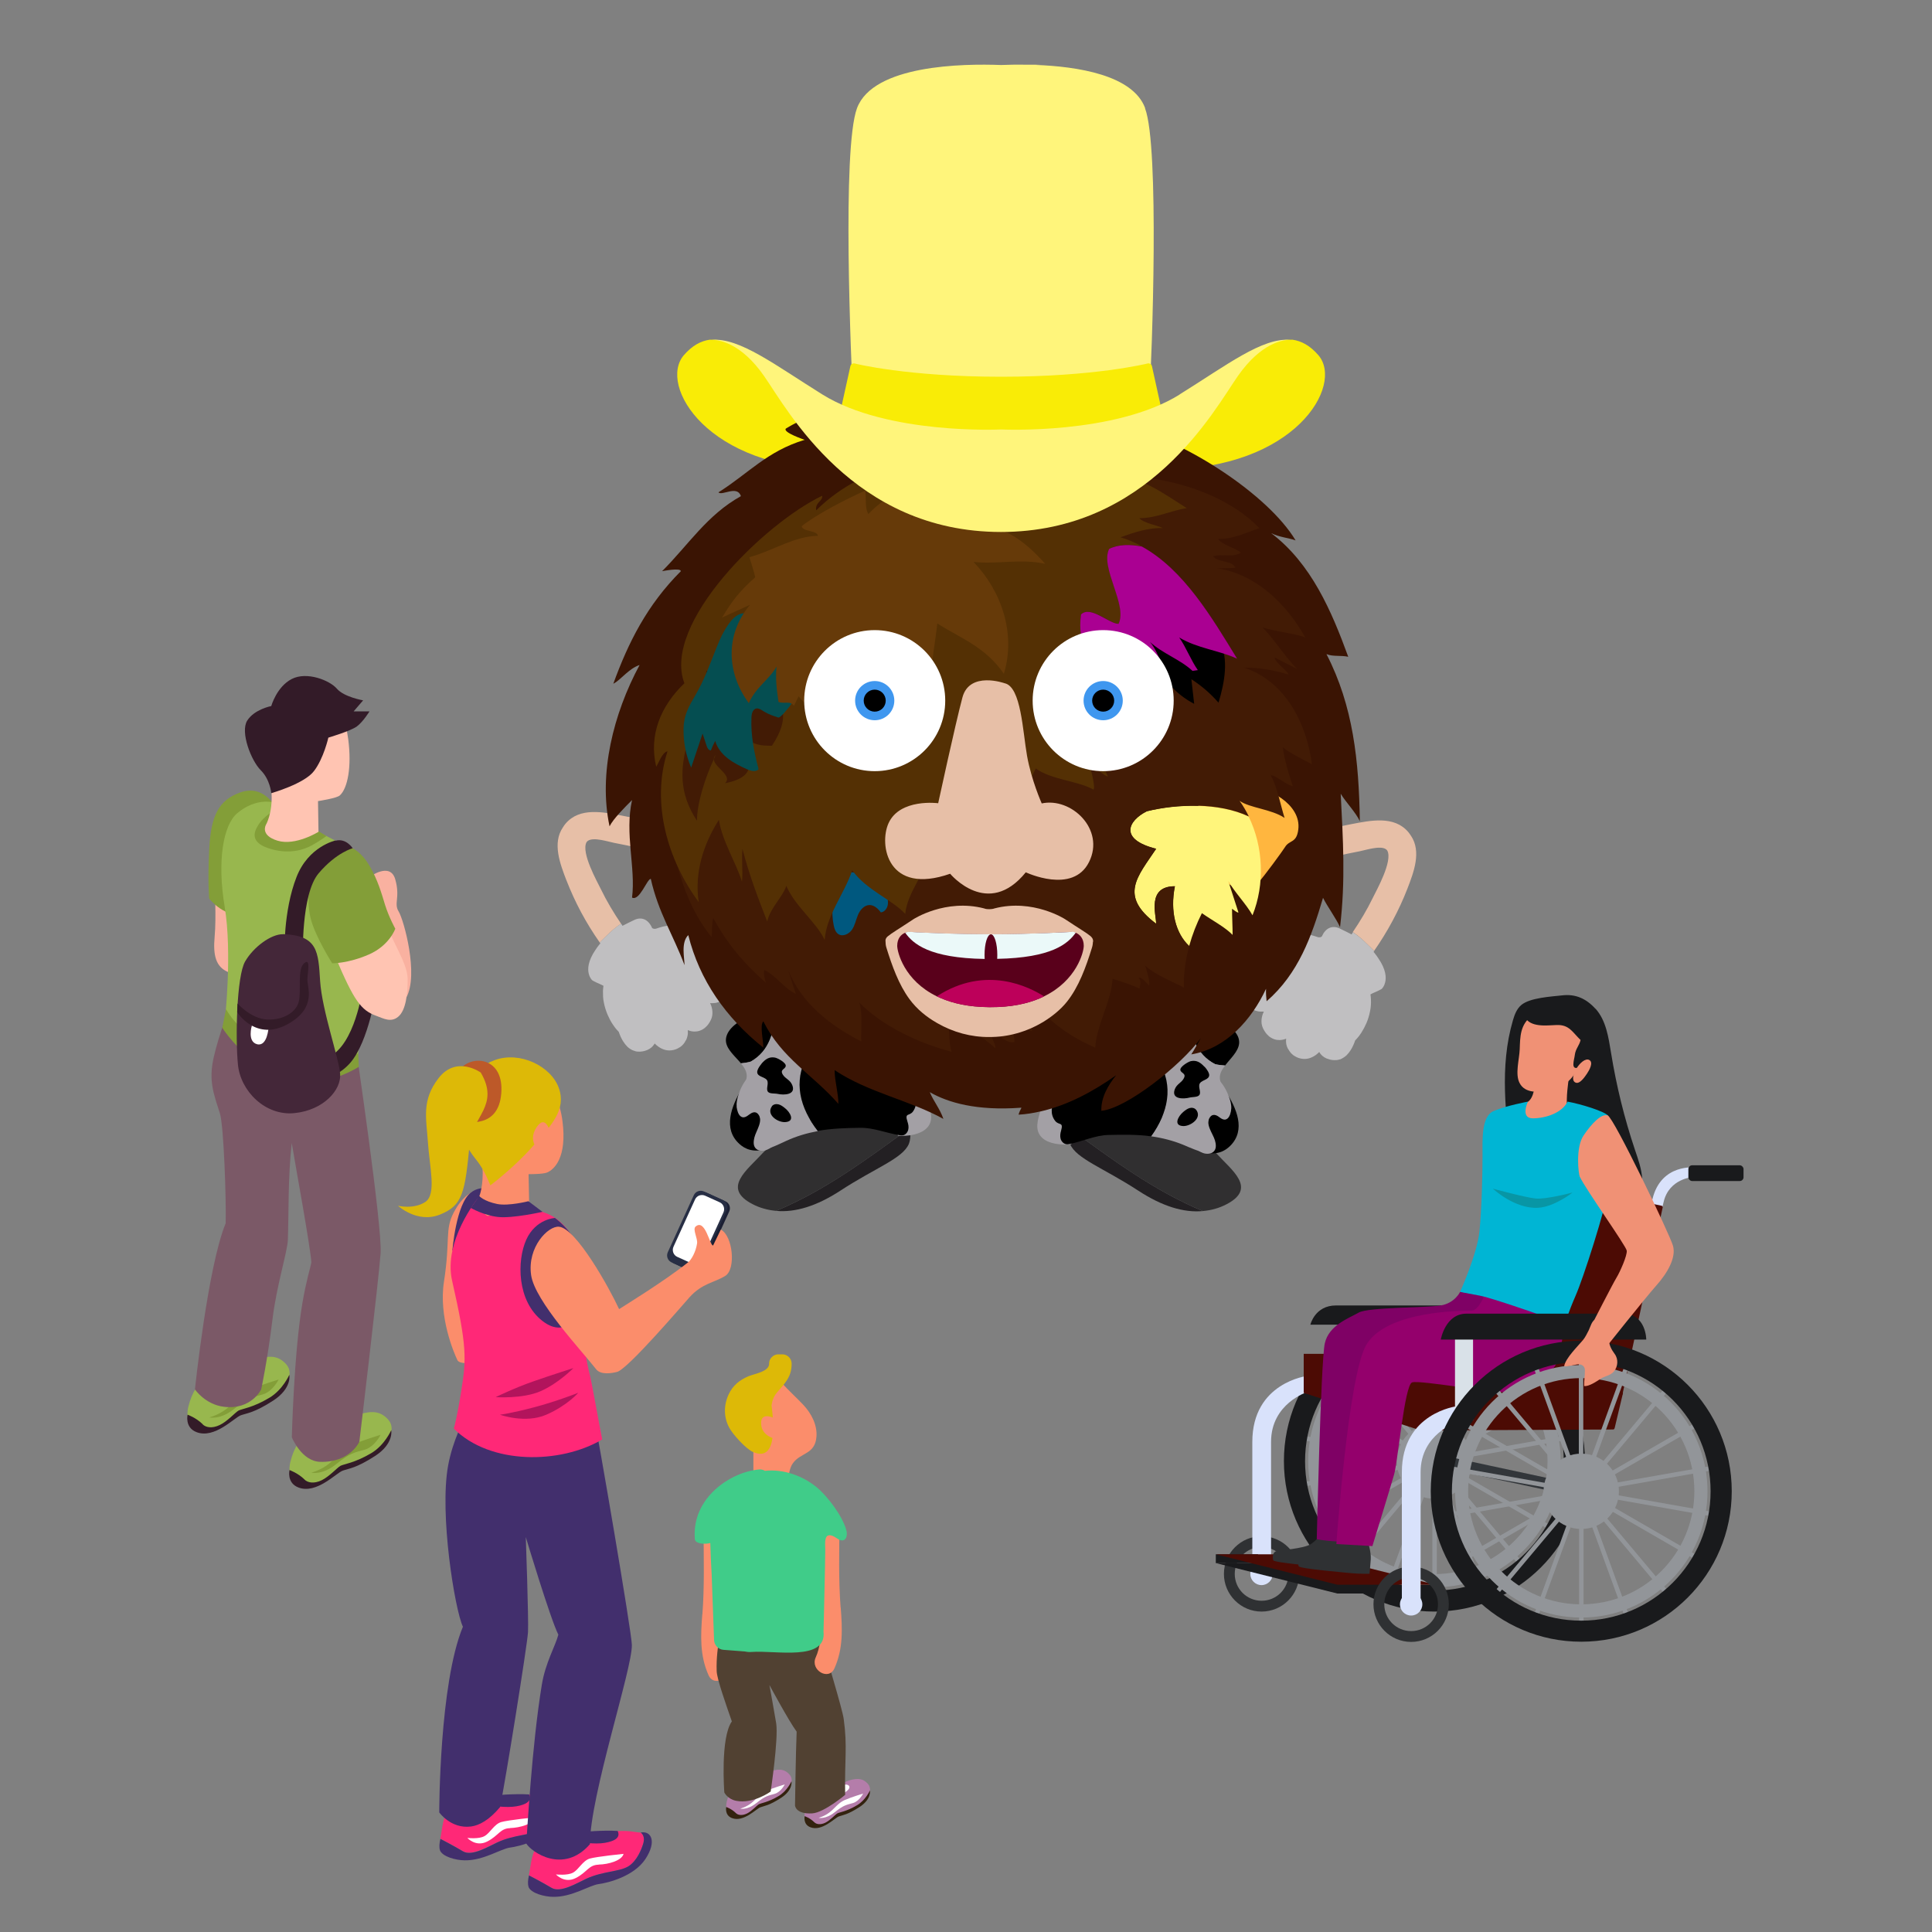 <?xml version="1.0" encoding="UTF-8"?>
<svg id="Layer_1" data-name="Layer 1" xmlns="http://www.w3.org/2000/svg" viewBox="0 0 200 200">
  <rect x="0" y="0" width="200" height="200" fill="#808080" stroke="none"/>
  <defs>
    <style>
      .cls-1 {
        fill: #f9ec06;
      }

      .cls-2 {
        fill: #f9b1a0;
      }

      .cls-3 {
        fill: #fb8d6b;
      }

      .cls-4 {
        fill: #00587f;
      }

      .cls-5 {
        fill: #00b5d4;
      }

      .cls-6 {
        fill: #054e51;
      }

      .cls-7 {
        fill: #f09175;
      }

      .cls-8 {
        fill: #ebf9f9;
      }

      .cls-9 {
        fill: #e7bfa7;
      }

      .cls-10 {
        fill: #ff2877;
      }

      .cls-11 {
        fill: #fff;
      }

      .cls-12 {
        fill: #fff57b;
      }

      .cls-13 {
        fill: #ffc4b2;
      }

      .cls-14 {
        fill: #ffb63f;
      }

      .cls-15 {
        fill: #7f0165;
      }

      .cls-16 {
        fill: #663a09;
      }

      .cls-17 {
        fill: #98b74e;
      }

      .cls-18 {
        fill: #929599;
      }

      .cls-19 {
        fill: #94006c;
      }

      .cls-20 {
        fill: #32363a;
      }

      .cls-21 {
        fill: #b47daa;
      }

      .cls-22 {
        fill: #33220f;
      }

      .cls-23 {
        fill: #bd005a;
      }

      .cls-24 {
        fill: #302f30;
      }

      .cls-25 {
        fill: #331b28;
      }

      .cls-26 {
        fill: #aa0092;
      }

      .cls-27 {
        fill: #b2145c;
      }

      .cls-28 {
        fill: #bd5929;
      }

      .cls-29 {
        fill: #c0bfc1;
      }

      .cls-30 {
        fill: #d9e2fb;
      }

      .cls-31 {
        fill: #d9e1e8;
      }

      .cls-32 {
        fill: #ddb907;
      }

      .cls-33 {
        fill: #0896a5;
      }

      .cls-34 {
        fill: #232023;
      }

      .cls-35 {
        fill: #40cc89;
      }

      .cls-36 {
        fill: #422f6d;
      }

      .cls-37 {
        fill: #421b05;
      }

      .cls-38 {
        fill: #3f97ef;
      }

      .cls-39 {
        fill: #442739;
      }

      .cls-40 {
        fill: #191a1c;
      }

      .cls-41 {
        fill: #1b1f33;
      }

      .cls-42 {
        fill: #a3a0a5;
      }

      .cls-43 {
        fill: #543004;
      }

      .cls-44 {
        fill: #9b7bb2;
      }

      .cls-45 {
        fill: #3a1403;
      }

      .cls-46 {
        fill: #59001b;
      }

      .cls-47 {
        fill: #2f3133;
      }

      .cls-48 {
        fill: #839e38;
      }

      .cls-49 {
        fill: #4c0b04;
      }

      .cls-50 {
        fill: #514132;
      }

      .cls-51 {
        fill: #272e44;
      }

      .cls-52 {
        fill: #7b5967;
      }
    </style>
  </defs>
  <g>
    <path class="cls-40" d="M165.16,104.41c1.11,1.23,1.35,2.98,1.62,4.61,.55,3.39,1.37,6.73,2.46,9.98,.34,1,.7,2,.76,3.05s-.24,2.17-1.03,2.87c-1.51,1.33-4.01,.54-5.73,1.59-1.2,.74-1.97,2.34-3.38,2.4-.87,.04-1.65-.58-2.07-1.34s-.54-1.64-.65-2.5c-.21-1.55-.41-3.11-.62-4.66-.66-4.92-1.3-10,.09-14.76,.17-.6,.4-1.21,.87-1.61,.9-.76,3.09-.87,4.24-1,1.37-.16,2.47,.32,3.44,1.39Z"/>
    <g id="_8" data-name="8">
      <g>
        <path class="cls-30" d="M175.23,121.85l.25-.99s-3.51-.44-4.41,3.24c-.5,2.03-1.97,8.01-1.97,8.01l.58,.14,.58,.14s1.41-5.73,1.97-8.01c.58-2.38,3-2.53,3-2.53Z"/>
        <rect class="cls-40" x="174.78" y="120.63" width="5.71" height="1.63" rx=".39" ry=".39"/>
        <path class="cls-30" d="M163.3,119.92l.25-.99s-3.51-.44-4.41,3.24c-.5,2.03-1.97,8.01-1.97,8.01l.58,.14,.58,.14s1.41-5.73,1.97-8.01c.58-2.38,3-2.53,3-2.53Z"/>
        <rect class="cls-40" x="162.73" y="118.7" width="5.71" height="1.63" rx=".39" ry=".39"/>
        <g>
          <g>
            <rect class="cls-18" x="148.24" y="136.53" width=".46" height="13.85"/>
            <rect class="cls-18" x="145.58" y="137" width=".46" height="13.85" transform="translate(-40.45 58.57) rotate(-20.01)"/>
            <rect class="cls-18" x="143.23" y="138.36" width=".46" height="13.85" transform="translate(-59.83 126.21) rotate(-40)"/>
            <rect class="cls-18" x="141.5" y="140.44" width=".46" height="13.85" transform="translate(-56.76 196.42) rotate(-60)"/>
            <rect class="cls-18" x="140.58" y="142.99" width=".46" height="13.85" transform="translate(-31.31 262.51) rotate(-79.99)"/>
            <rect class="cls-18" x="133.89" y="152.39" width="13.85" height=".46" transform="translate(-24.36 26.77) rotate(-10)"/>
            <rect class="cls-18" x="134.82" y="154.93" width="13.85" height=".46" transform="translate(-58.57 91.6) rotate(-29.98)"/>
            <rect class="cls-18" x="136.56" y="157" width="13.85" height=".46" transform="translate(-69.19 166.04) rotate(-49.99)"/>
            <rect class="cls-18" x="138.91" y="158.35" width="13.85" height=".46" transform="translate(-53.09 241.32) rotate(-69.98)"/>
            <rect class="cls-18" x="148.28" y="152.12" width=".46" height="13.85"/>
            <rect class="cls-18" x="150.94" y="151.64" width=".46" height="13.85" transform="translate(-45.09 61.22) rotate(-19.99)"/>
            <rect class="cls-18" x="153.28" y="150.28" width=".46" height="13.85" transform="translate(-65.13 135.41) rotate(-39.99)"/>
            <rect class="cls-18" x="155.02" y="148.21" width=".46" height="13.85" transform="translate(-56.74 211.94) rotate(-59.98)"/>
            <rect class="cls-18" x="155.94" y="145.66" width=".46" height="13.85" transform="translate(-21.25 279.84) rotate(-79.99)"/>
            <rect class="cls-18" x="149.24" y="149.65" width="13.85" height=".46" transform="translate(-23.62 29.34) rotate(-9.98)"/>
            <rect class="cls-18" x="148.3" y="147.11" width="13.85" height=".46" transform="translate(-52.85 97.27) rotate(-29.98)"/>
            <rect class="cls-18" x="146.56" y="145.04" width="13.85" height=".46" transform="translate(-56.46 169.38) rotate(-49.98)"/>
            <rect class="cls-18" x="144.21" y="143.69" width="13.85" height=".46" transform="translate(-35.82 236.67) rotate(-69.98)"/>
          </g>
          <g>
            <path class="cls-40" d="M148.49,135.67c-8.61,0-15.58,6.98-15.58,15.58,0,8.61,6.98,15.58,15.58,15.58,8.61,0,15.58-6.98,15.58-15.58,0-8.61-6.98-15.58-15.58-15.58Zm0,28.98c-7.4,0-13.39-6-13.39-13.39s6-13.39,13.39-13.39c7.4,0,13.39,6,13.39,13.39,0,7.4-6,13.39-13.39,13.39Z"/>
            <path class="cls-18" d="M144.59,151.25c0-2.15,1.74-3.9,3.9-3.9s3.9,1.74,3.9,3.9-1.74,3.9-3.9,3.9-3.9-1.74-3.9-3.9Z"/>
            <path class="cls-18" d="M148.49,138.18c-7.22,0-13.07,5.85-13.07,13.07,0,7.22,5.85,13.07,13.07,13.07s13.07-5.85,13.07-13.07-5.85-13.07-13.07-13.07Zm0,24.77c-6.46,0-11.71-5.24-11.71-11.71,0-6.46,5.24-11.71,11.71-11.71,6.47,0,11.71,5.24,11.71,11.71,0,6.46-5.24,11.71-11.71,11.71Z"/>
          </g>
        </g>
        <g>
          <path class="cls-47" d="M130.6,159.03c-2.16,0-3.9,1.75-3.9,3.9s1.75,3.9,3.9,3.9,3.9-1.75,3.9-3.9c0-2.16-1.75-3.9-3.9-3.9Zm0,6.68c-1.54,0-2.78-1.24-2.78-2.78,0-1.54,1.24-2.78,2.78-2.78s2.78,1.24,2.78,2.78-1.24,2.78-2.78,2.78Z"/>
          <path class="cls-30" d="M129.43,162.93c0-.64,.52-1.16,1.16-1.16s1.16,.52,1.16,1.16c0,.64-.52,1.16-1.16,1.16s-1.16-.52-1.16-1.16Z"/>
        </g>
        <path class="cls-30" d="M135.33,144.09l.02-1.66s-5.71,.67-5.71,6.83v13.42s.97,0,.97,0h.97s0-9.6,0-13.42c0-3.98,3.75-5.16,3.75-5.16Z"/>
        <g>
          <rect class="cls-40" x="125.86" y="160.9" width="4.37" height=".91"/>
          <rect class="cls-40" x="146.01" y="164.05" width="2.58" height=".91"/>
          <polygon class="cls-40" points="136 161.81 125.86 161.81 138.44 164.96 148.59 164.96 136 161.81"/>
          <polygon class="cls-49" points="136 160.9 125.86 160.9 138.44 164.05 148.59 164.05 136 160.9"/>
        </g>
        <g>
          <path class="cls-47" d="M146.08,162.17c-2.16,0-3.9,1.75-3.9,3.9s1.75,3.9,3.9,3.9,3.9-1.75,3.9-3.9c0-2.16-1.75-3.9-3.9-3.9Zm0,6.68c-1.54,0-2.78-1.24-2.78-2.78s1.24-2.78,2.78-2.78,2.78,1.24,2.78,2.78-1.24,2.78-2.78,2.78Z"/>
          <path class="cls-30" d="M144.92,166.08c0-.64,.52-1.16,1.16-1.16s1.16,.52,1.16,1.16c0,.64-.52,1.16-1.16,1.16s-1.16-.52-1.16-1.16Z"/>
        </g>
        <path class="cls-40" d="M156.93,137.13h-21.28s.46-1.99,2.65-1.99h16.2c2.43,0,2.42,1.99,2.42,1.99Z"/>
        <g>
          <path class="cls-49" d="M167.14,147.83c0,.09-.07,.15-.16,.15l-19.92,.1c-.09,0-.16-.07-.16-.15v-3.72c0-.09,.07-.15,.16-.15h20.79c.09,0,.16,.07,.16,.15l-.86,3.62Z"/>
          <polygon class="cls-49" points="166.28 140.15 166.28 144.99 137.47 144.99 134.96 144.18 134.96 140.15 166.28 140.15"/>
          <polygon class="cls-49" points="153.67 141.19 167.27 144.35 171.13 124.65 158.73 122.52 153.67 141.19"/>
          <polygon class="cls-49" points="147.08 144.06 147.08 148.08 137.47 144.99 134.96 144.18 134.96 140.15 147.08 144.06"/>
          <rect class="cls-49" x="159.27" y="133.77" width="20.08" height="1.51" rx=".15" ry=".15" transform="translate(2.18 271.74) rotate(-77.86)"/>
        </g>
        <rect class="cls-20" x="155.85" y="144.78" width="1.24" height="16.11" transform="translate(-25.83 273.7) rotate(-77.87)"/>
        <g>
          <path class="cls-7" d="M162.85,109.68s.06-.11,.03-.07c-.35,1.07-.53,2.16-.63,3.28-.06,.62-.07,1.25-.04,1.88,.01,.29,.1,.65-.03,.9-.19,.35-.8,.48-1.14,.52-1.04,.12-2.64,.13-3.53-.48-.01,.01-.04,0,0,.02,.19-.46,.12-1.04,.28-1.52,.92-.16,1.04-1.45,1.15-2.2,.15-1.07,.16-2.21,.17-3.31,.62-.13,1.33,.08,1.95-.21l1.79,1.19Z"/>
          <path class="cls-47" d="M141.66,159.79s.28,.9,.24,1.62c-.04,.7-.13,1.51-.13,1.51,0,0-1.2,0-1.69-.05-.49-.05-5.55-.47-5.64-.73-.09-.26-.09-.83,.3-.94,.39-.11,2.84-.26,3.58-.73,.47-.3,.95-.86,.95-.86l2.4,.18Z"/>
          <path class="cls-47" d="M139.03,159.17s.28,.9,.24,1.62c-.04,.7-.13,1.51-.13,1.51,0,0-1.2,0-1.69-.05-.49-.05-5.55-.47-5.64-.73-.09-.26-.09-.83,.3-.94,.39-.11,2.84-.26,3.58-.73,.47-.3,.95-.86,.95-.86l2.4,.18Z"/>
          <path class="cls-15" d="M151.15,133.73s-.53,1.16-2,1.41-7.52,.17-8.5,.74c-.98,.57-3.1,1.29-3.51,3.2-.41,1.91-.83,20.25-.83,20.25,0,0,.54,.16,2.34,.26,1.81,.1,3.54-20,5.24-21.14,1.7-1.14,12.88,1.7,13.71,.72s1.65-4.23,1.65-4.23l-8.11-1.22Z"/>
          <path class="cls-19" d="M162.09,135.56s-.37,4.94-1.2,5.97c-.83,1.03-2.53,2.27-3.97,2.58-1.44,.31-9.98-1.31-10.75-1-.77,.31-1.47,8.18-1.85,9.52-.33,1.16-2.25,7.42-2.25,7.42l-3.73-.21s1.23-17.39,3.08-20.59c1.86-3.2,8.29-3.57,10.9-3.57,.78,0,1.4-1.73,1.4-1.73l8.37,1.63Z"/>
          <g>
            <path class="cls-7" d="M164.16,107.26c-.53,1.93-.41,4.73-3.54,5.54-1.32,.34-2.75,.4-3.31-.68-.49-.93-.03-2.44,.01-3.5,.05-1.21,0-2.64,1.37-3.53,1.4-.91,3.48-.63,4.28,.51,.15,.21,.17,.39,.42,.56l.77,1.09Z"/>
            <path class="cls-40" d="M165.56,108.77c.42-.48,.5-1,.34-1.59-.17-.65-.63-.82-1-1.32-.38-.51,.09-.99-.31-1.51-.31-.4-.9-.65-1.33-.79-1.12-.37-2.18-.55-3.32-.16-.92,.32-2.81,.5-2.1,1.87,.58,1.11,2.22,.88,3.3,.84,1.31-.05,1.63,.74,2.48,1.55-.12,.56-.51,.9-.59,1.51-.06,.56-.5,1.67,.44,1.32,.73-.27,1.58-1.12,2.09-1.7Z"/>
            <path class="cls-7" d="M164.5,109.72c.51,.24,0,1.1-.22,1.43-.25,.36-.76,1.13-1.2,.91-.8-.39,.64-2.71,1.43-2.34Z"/>
            <path class="cls-7" d="M161.3,109.13c-.22-.19-1-.55-1.35-.2-.32,.31,.97,.32,1.35,.26,.06,.01,0,.03,.03,.05l-.03-.11Z"/>
          </g>
          <path class="cls-5" d="M166.48,115.5s.85,3.63,.23,6.84c-.62,3.2-2.8,9.95-3.6,11.78-.75,1.72-1.11,2.91-1.11,2.91,0,0-7.29-2.63-8.84-2.91-1.55-.28-2.01-.39-2.01-.39,0,0,1.78-3.93,2.01-6.31,.23-2.37,.31-5.93,.31-7.67s-.15-4.18,1.16-4.74,3.54-.97,3.54-.97c0,0-.83,1.73,.51,1.73s3.05-.58,3.59-1.73c1.39,.25,3.79,.99,4.2,1.45Z"/>
        </g>
        <path class="cls-30" d="M150.81,147.23l.02-1.66s-5.71,.67-5.71,6.83c0,3.41,0,13.42,0,13.42h.97s.97,0,.97,0c0,0,0-9.6,0-13.42,0-3.98,3.75-5.16,3.75-5.16Z"/>
        <rect class="cls-31" x="150.62" y="138.48" width="1.87" height="8.57"/>
        <g>
          <g>
            <rect class="cls-18" x="163.44" y="139.66" width=".46" height="13.85"/>
            <rect class="cls-18" x="160.77" y="140.13" width=".46" height="13.85" transform="translate(-40.6 63.97) rotate(-20.01)"/>
            <rect class="cls-18" x="158.43" y="141.49" width=".46" height="13.85" transform="translate(-58.28 136.69) rotate(-40)"/>
            <rect class="cls-18" x="156.7" y="143.57" width=".46" height="13.85" transform="translate(-51.87 211.16) rotate(-60)"/>
            <rect class="cls-18" x="155.78" y="146.12" width=".46" height="13.85" transform="translate(-21.84 280.05) rotate(-79.98)"/>
            <rect class="cls-18" x="149.08" y="155.52" width="13.85" height=".46" transform="translate(-24.69 29.48) rotate(-10.01)"/>
            <rect class="cls-18" x="150.02" y="158.06" width="13.85" height=".46" transform="translate(-58.11 99.63) rotate(-29.99)"/>
            <rect class="cls-18" x="151.76" y="160.13" width="13.85" height=".46" transform="translate(-66.16 178.78) rotate(-49.98)"/>
            <rect class="cls-18" x="154.11" y="161.48" width="13.85" height=".46" transform="translate(-46.02 257.68) rotate(-69.99)"/>
            <rect class="cls-18" x="163.47" y="155.25" width=".46" height="13.85"/>
            <rect class="cls-18" x="166.14" y="154.77" width=".46" height="13.85" transform="translate(-45.25 66.6) rotate(-19.99)"/>
            <rect class="cls-18" x="168.48" y="153.41" width=".46" height="13.85" transform="translate(-63.59 145.91) rotate(-39.99)"/>
            <rect class="cls-18" x="170.22" y="151.33" width=".46" height="13.85" transform="translate(-51.86 226.66) rotate(-59.98)"/>
            <rect class="cls-18" x="171.14" y="148.79" width=".46" height="13.85" transform="translate(-11.77 297.4) rotate(-79.99)"/>
            <rect class="cls-18" x="164.43" y="152.78" width="13.85" height=".46" transform="translate(-23.93 32.01) rotate(-9.98)"/>
            <rect class="cls-18" x="163.5" y="150.24" width="13.85" height=".46" transform="translate(-52.39 105.31) rotate(-29.98)"/>
            <rect class="cls-18" x="161.76" y="148.17" width="13.85" height=".46" transform="translate(-53.44 182.14) rotate(-49.98)"/>
            <rect class="cls-18" x="159.41" y="146.82" width="13.85" height=".46" transform="translate(-28.76 253.01) rotate(-69.98)"/>
          </g>
          <g>
            <path class="cls-40" d="M163.69,138.79c-8.61,0-15.58,6.98-15.58,15.58,0,8.61,6.98,15.58,15.58,15.58,8.61,0,15.58-6.98,15.58-15.58,0-8.61-6.98-15.58-15.58-15.58Zm0,28.98c-7.4,0-13.39-6-13.39-13.39,0-7.4,6-13.39,13.39-13.39s13.39,6,13.39,13.39-6,13.39-13.39,13.39Z"/>
            <path class="cls-18" d="M159.79,154.38c0-2.15,1.74-3.9,3.9-3.9s3.9,1.74,3.9,3.9-1.74,3.9-3.9,3.9-3.9-1.74-3.9-3.9Z"/>
            <path class="cls-18" d="M163.69,141.31c-7.22,0-13.06,5.85-13.06,13.07,0,7.22,5.85,13.07,13.06,13.07,7.22,0,13.07-5.85,13.07-13.07,0-7.22-5.85-13.07-13.07-13.07Zm0,24.77c-6.46,0-11.71-5.24-11.71-11.71,0-6.46,5.24-11.71,11.71-11.71,6.47,0,11.71,5.24,11.71,11.71,0,6.47-5.24,11.71-11.71,11.71Z"/>
          </g>
        </g>
        <path class="cls-40" d="M170.43,138.67h-21.28s.46-2.68,2.65-2.68,13.78,0,16.2,0,2.42,2.68,2.42,2.68Z"/>
        <path class="cls-7" d="M165.17,136.62c-.35,0-.56,.8-.7,1.08-.18,.35-.35,.71-.59,1.01-.53,.64-1.82,1.88-1.96,2.72,.35,.09,1.22-.22,1.53-.2,.42,.03,.62,.29,.62,.63,0,.62-.09,.97-.08,1.62,.47,.08,1.31-.49,1.67-.73,.5-.33,1.05-.33,1.43-.8,.39-.48,.47-1.24,.06-1.79-.34-.46-.61-.96-.6-1.57,0-.51,.25-.68,.57-1.03,.28-.3,.41-.65,.61-.96-.3-.27-.98-.39-1.36-.53-.31-.12,.58-1.69,.27-1.8l-1.46,2.37Z"/>
        <path class="cls-7" d="M163.55,121.86c-.16-.34-.46-3.07,.37-4.3,.83-1.24,1.86-2.32,2.51-2.09,.64,.23,6.41,12.28,6.76,13.5,.34,1.23-.58,2.82-1.75,4.13-1.17,1.32-5.33,6.55-5.33,6.55,0,0,.43-1.27-.19-1.58-.62-.31-1.14-.93-1.14-.93,0,0,2.17-4.24,2.55-4.86s1.13-2.32,1.07-2.81c-.06-.49-4.26-6.36-4.84-7.62Z"/>
      </g>
      <path class="cls-33" d="M154.54,123.05s2.26,2.12,4.68,1.98c1.71-.1,3.57-1.58,3.57-1.58,0,0-2.73,.73-3.83,.62-1.11-.12-4.42-1.02-4.42-1.02Z"/>
    </g>
  </g>
  <g>
    <path class="cls-12" d="M118.54,11.18c-1.28-3.41-6.98-4.3-11.36-4.46,.17,0,.34-.02,.53-.02-.52-.01-1.01,0-1.46,0,0,0,.01,0,.02,0-1-.02-1.91,0-2.64,.03-3.96-.15-13.22-.02-14.91,4.46-1.57,4.19-.63,25.91-.38,31.05,0,.15,.01,.29,.02,.44,0,.01,0,.03,0,.04,0,.14,.01,.28,.01,.43h0s.41,.24,1.23,.56c1.27,.5,3.53,1.2,6.82,1.57,1.9,.21,4.14,.3,6.73,.18,1.77-.08,3.69-.27,5.78-.59,.08-.04,.16-.09,.24-.13,0,0,.02,0,.02-.01,.07-.04,.15-.08,.22-.12,.01,0,.02-.01,.04-.02,.07-.04,.14-.08,.22-.12,.01,0,.03-.01,.04-.02,.07-.04,.14-.08,.22-.11,0,0,.01,0,.02-.01,.22-.12,.44-.23,.67-.34,.02-.01,.04-.02,.07-.03,.05-.03,.1-.05,.15-.08,.04-.02,.08-.04,.11-.06,.05-.02,.09-.05,.14-.07,.04-.02,.08-.04,.13-.06,.04-.02,.09-.04,.13-.06,.04-.02,.09-.04,.13-.06,.04-.02,.08-.04,.13-.06,.05-.02,.09-.04,.14-.07,.04-.02,.08-.04,.12-.06,.05-.02,.1-.05,.15-.07,.04-.02,.08-.04,.12-.05,.05-.02,.11-.05,.16-.07,.04-.02,.07-.03,.11-.05,.06-.03,.12-.05,.18-.08,.03-.01,.06-.03,.09-.04,.09-.04,.18-.08,.27-.11,.37-.15,.75-.3,1.13-.43,.38-.13,.75-.25,1.13-.37,.38-.11,.75-.21,1.13-.3,.19-.04,.37-.08,.56-.12,.19-.04,.37-.07,.56-.1,.03,0,.05,0,.08-.01h0c.18-.03,.36-.06,.54-.08,0,0,0,0,0,0,.06,0,.11-.02,.17-.02,0,0,.01,0,.02,0,.05,0,.1-.01,.16-.02,.01,0,.03,0,.04,0,.05,0,.09-.01,.14-.01,.03,0,.05,0,.08,0,.03,0,.07,0,.1,0,.06,0,.12-.01,.18-.02,.3-4.89,1.06-26.24-.43-30.2Z"/>
    <g>
      <path class="cls-1" d="M73.51,35.16c-.98,.13-1.87,.63-2.72,1.61-2.67,3.11,2.41,11.82,16.02,11.82l2.28-.25-11.05-11.5s-2.05-1.67-4.24-1.67h-.29Z"/>
      <path class="cls-1" d="M133.76,35.16c.98,.13,1.87,.63,2.72,1.61,2.67,3.11-2.41,11.82-16.02,11.82l-2.28-.25,11.05-11.5s2.05-1.67,4.24-1.67h.29Z"/>
      <path class="cls-29" d="M139.9,96.72c-.19-.1-.38-.2-.59-.3-.02,0-.59-.29-.66-.32-.75-.34-1.43-.03-1.81,.83-.04,.08-.26,.14-.43,.08-.22-.08-.45-.15-.69-.21-.58-.14-1.13-.18-1.66-.13-.69,.06-1.32,.29-1.83,.66-.13,.1-.27,.21-.42,.37l-.21,.24c-.04,.05-.08,.1-.11,.14-.11,.15-.21,.31-.28,.49-.09,.22-.14,.44-.14,.66,0,.23,.06,.47,.16,.68,.04,.08,.09,.16,.14,.24-.19,.09-.38,.18-.59,.29-.45,.25-.81,.49-1.11,.75-.16,.15-.34,.32-.5,.53-.17,.23-.28,.47-.35,.71-.07,.26-.07,.54,0,.82,.06,.27,.18,.49,.3,.67,.03,.04,.05,.08,.07,.1,.16,.23,.36,.4,.58,.52,.24,.11,.47,.17,.69,.18,.13,0,.25,0,.37,0-.04,.08-.08,.17-.11,.26-.1,.28-.14,.55-.13,.81,0,.27,.09,.56,.24,.82,.04,.06,.07,.12,.11,.18,.13,.21,.3,.38,.45,.51,.23,.17,.48,.29,.74,.34,.27,.04,.52,.03,.74-.03,.1-.02,.18-.05,.27-.09,0,.1-.02,.2-.01,.31,0,.21,.06,.46,.17,.69,.02,.05,.05,.07,.07,.1,.13,.25,.31,.46,.52,.62,.2,.13,.43,.27,.72,.33,.29,.07,.58,.07,.85,0,.25-.06,.5-.18,.74-.35,.14-.1,.26-.21,.37-.32,.02,.04,.04,.07,.06,.1l.02,.03c.04,.06,.08,.12,.14,.17l.09,.09s.02,.02,.02,.02c.03,.03,.06,.05,.1,.07l.09,.07s.02,.02,.04,.02l.19,.1s.02,.01,.03,.01c.19,.07,.41,.14,.65,.16,.09,.01,.2,0,.3,0h.04s.03,0,.04,0l.16-.03s.1-.03,.15-.04h.04c.25-.11,.47-.25,.66-.42,.16-.16,.3-.34,.43-.54,.18-.28,.33-.61,.47-1.01,.04-.04,.09-.09,.15-.16,.07-.07,.15-.17,.23-.27,.08-.1,.17-.23,.26-.37,.19-.3,.37-.64,.52-.98,.17-.39,.29-.81,.37-1.2,.05-.24,.08-.45,.09-.64,.02-.19,.02-.39,.01-.62-.01-.21-.03-.38-.05-.52,.07-.05,.26-.13,.41-.2,.2-.09,.45-.19,.71-.34,.04-.02,.07-.05,.09-.08,.04-.04,.22-.25,.31-.62,.13-.51,.09-1.34-.7-2.49-.12-.19-.26-.38-.43-.59-.02-.03-.04-.05-.07-.07,.02-.03,.05-.07,.07-.1-.7-.69-1.37-1.4-2.21-1.94-.05,.07-.09,.15-.14,.23Z"/>
      <path class="cls-9" d="M146.06,86.52c-.08-.13-.17-.26-.27-.38-1.47-1.74-3.93-1.2-5.88-.83-2.84,.55-5.65,1.25-8.42,2.09-1.1,.33-1.18,1.53-.66,2.24,.29,.47,.83,.78,1.52,.57,1.94-.59,3.89-1.11,5.87-1.56,.85-.19,1.7-.37,2.55-.53,.61-.12,2.11-.62,2.7-.21,.06,.04,.1,.09,.14,.14,.59,1.08-1.11,4.1-1.49,4.88-.6,1.24-1.31,2.42-2.08,3.56,.84,.54,1.51,1.26,2.21,1.94,1.4-2.01,2.56-4.16,3.45-6.45,.65-1.69,1.47-3.82,.36-5.47Z"/>
      <path class="cls-29" d="M64.29,95.62c-.84,.54-1.51,1.26-2.21,1.94,.02,.03,.04,.07,.07,.1-.02,.03-.04,.05-.07,.07-.17,.21-.31,.4-.43,.59-.79,1.15-.83,1.98-.7,2.49,.09,.37,.27,.57,.31,.62,.03,.03,.06,.06,.09,.08,.26,.15,.51,.25,.71,.34,.15,.07,.34,.15,.41,.2-.02,.15-.04,.31-.05,.52,0,.23,0,.43,.01,.62,.01,.19,.04,.4,.09,.64,.08,.4,.21,.81,.37,1.2,.15,.34,.32,.68,.52,.98,.09,.14,.18,.26,.26,.37,.08,.11,.16,.2,.23,.27,.06,.07,.11,.12,.15,.16,.14,.41,.29,.73,.47,1.01,.13,.2,.27,.38,.43,.54,.19,.18,.41,.32,.66,.41h.04s.1,.05,.15,.06l.16,.03s.03,0,.04,0h.04c.1,0,.21,.02,.3,0,.24-.02,.46-.08,.65-.16,.01,0,.02,0,.03-.01l.19-.1s.03-.01,.04-.02l.09-.07s.07-.05,.1-.07c0,0,.02-.01,.02-.02l.09-.09c.05-.05,.09-.11,.14-.17l.02-.03s.04-.06,.06-.1c.11,.11,.23,.22,.37,.32,.24,.17,.49,.29,.74,.35,.27,.07,.56,.07,.85,0,.29-.06,.52-.2,.72-.33,.22-.16,.4-.37,.52-.62,.02-.03,.04-.06,.07-.1,.1-.24,.16-.48,.17-.69,0-.11,0-.21-.01-.31,.09,.03,.18,.06,.27,.09,.22,.06,.47,.07,.74,.03,.26-.05,.51-.16,.74-.34,.15-.13,.32-.29,.45-.51,.04-.06,.08-.11,.11-.18,.15-.26,.24-.54,.24-.82,.01-.26-.03-.53-.13-.81-.03-.09-.07-.17-.11-.26,.12,.01,.24,.02,.37,0,.21,0,.45-.07,.69-.18,.22-.12,.42-.29,.58-.52,.02-.03,.04-.06,.07-.1,.11-.18,.24-.4,.3-.67,.06-.28,.06-.56,0-.82-.06-.24-.18-.48-.35-.71-.15-.21-.34-.38-.5-.53-.31-.26-.66-.5-1.11-.75-.2-.11-.4-.21-.59-.29,.06-.08,.1-.16,.14-.24,.11-.22,.16-.45,.16-.68,0-.22-.05-.44-.14-.66-.08-.17-.17-.34-.28-.49-.03-.05-.07-.09-.11-.14l-.21-.24c-.15-.16-.28-.27-.42-.37-.5-.37-1.13-.6-1.83-.66-.53-.05-1.08,0-1.66,.13-.23,.06-.46,.13-.69,.21-.16,.06-.39,0-.43-.08-.38-.86-1.06-1.17-1.81-.83-.07,.03-.64,.31-.66,.32-.21,.1-.4,.2-.59,.3-.05-.07-.09-.15-.14-.23Z"/>
      <path class="cls-9" d="M58.63,91.11c.89,2.3,2.04,4.44,3.45,6.45,.7-.69,1.37-1.4,2.21-1.94-.77-1.14-1.48-2.32-2.08-3.56-.38-.78-2.09-3.8-1.49-4.88,.04-.05,.08-.1,.14-.14,.59-.41,2.09,.09,2.7,.21,.85,.16,1.7,.34,2.55,.53,1.98,.45,3.93,.97,5.87,1.56,.69,.21,1.23-.1,1.52-.57,.52-.71,.44-1.91-.66-2.24-2.77-.84-5.58-1.55-8.42-2.09-1.95-.37-4.41-.91-5.88,.83-.1,.12-.19,.25-.27,.38-1.11,1.64-.29,3.77,.36,5.47Z"/>
      <path class="cls-24" d="M93.33,113.45c-5.45,5.24-7.29,1.12-7.29,1.12,0,0-5.47,3.02-7.08,4.79-1.61,1.77-4.26,3.62-1.08,5.28,.78,.41,1.6,.63,2.47,.71,5.12-2.15,9.34-5.31,13.85-8.59-.17-1.56-.87-3.31-.87-3.31Z"/>
      <path class="cls-34" d="M80.35,125.35c1.98,.18,4.19-.49,6.67-2.11,3.56-2.33,6.46-3.32,7.07-4.84,.17-.44,.18-1.02,.11-1.64-4.51,3.27-8.73,6.44-13.85,8.59Z"/>
      <path class="cls-24" d="M111.53,113.47c5.45,5.24,7.29,1.12,7.29,1.12,0,0,5.47,3.02,7.08,4.79,1.61,1.77,4.26,3.62,1.08,5.28-.78,.41-1.6,.63-2.47,.71-5.12-2.15-9.34-5.31-13.85-8.59,.17-1.56,.87-3.31,.87-3.31Z"/>
      <path class="cls-34" d="M124.51,125.37c-1.98,.18-4.19-.49-6.67-2.11-3.56-2.33-6.46-3.32-7.07-4.84-.17-.44-.18-1.02-.11-1.64,4.51,3.27,8.73,6.44,13.85,8.59Z"/>
      <path d="M122.98,105.08c1.05,.07,2.08,.2,3.02,.53,1.31,.46,2.39,1.41,2.27,2.44-.1,.82-.89,1.52-1.45,2.25-.35-.02-.69-.06-1.03-.14-2-1.04-2.52-2.99-2.81-5.08Z"/>
      <path class="cls-42" d="M107.72,114.9c-.27,.99-.69,2.12,.19,2.91,.66,.59,1.87,.75,2.94,.64,.02,0,.04,0,.06,0,.07-4.12-1.05-8.23,4.28-9.8,.94,.22,4-.05,4.72,1.12,1.65,2.67,.99,5.44-.75,7.86,1.15,.16,2.27,.45,3.28,.86,.74,.31,1.55,.69,2.36,.84-.03-2.48,.42-5.17,1.73-6.94-.12-.23-.22-.46-.25-.7-.05-.5,.2-.95,.54-1.39-.35-.02-.69-.06-1.03-.14-2-1.04-2.52-2.99-2.81-5.08-.42-.03-.85-.05-1.27-.07-3.64-.17-8.11-.96-11.2,.23,.66,2.58-.49,5.45-2.52,7.81-.02,.62-.11,1.25-.28,1.86Zm15.02-4.47l1.89,.45c-1.17,.72,.27,3.06-1.61,2.61s.45-1.89-.27-3.06Z"/>
      <path d="M124.69,110.42c.12,.13,.21,.25,.28,.36,.14,.21,.28,.48,.16,.7-.05,.09-.14,.16-.23,.22-.21,.13-.57,.23-.7,.46-.2,.35,.17,.88-.04,1.19-.17,.25-.71,.19-1.01,.27-.61,.16-1.92,.2-1.54-.85,.21-.56,.67-.66,.92-1.11,.33-.57-.29-.54-.34-.9-.05-.33,.79-.84,1.08-.91,.59-.13,1,.13,1.41,.58Z"/>
      <path class="cls-44" d="M108,113.05c.01-.39,0-.79-.04-1.18-.03-.25-.07-.5-.12-.74-.24-1.15-.74-2.36-.16-3.45,.64-1.22,1.64-1.98,2.83-2.44,.66,2.58-.49,5.45-2.52,7.81Z"/>
      <path d="M115.19,108.65c.94,.22,4-.05,4.72,1.12,1.65,2.67,.99,5.44-.75,7.86-1.45-.2-2.95-.17-4.4-.14-1.37,.03-2.66,.65-4,.93-.12,.02-.25,.05-.37,.03-.28-.04-.51-.28-.59-.55s-.04-.57,.04-.84c.28-.98-.23-.52-.62-1.04-.5-.65-.42-1.48-.02-2.17,.3-.52,.75-.95,1.19-1.35,1.71-1.55,2.43-3.14,4.79-3.84Z"/>
      <path d="M126.52,112.39c.09,.17,.2,.34,.31,.5,1.19,1.83,2.17,4.09,.52,5.73-.28,.28-.64,.53-1.09,.67-.48,.14-.97,.13-1.46,.04-.03-2.48,.42-5.17,1.73-6.94Z"/>
      <path d="M123.81,114.88c-.15-.2-.45-.24-.68-.17s-.44,.23-.63,.39c-.55,.45-1.08,1.45,.02,1.47,.75,0,1.96-.84,1.3-1.69Z"/>
      <path class="cls-42" d="M127.46,114.76c-.03,.38-.14,.82-.39,1.03-.3,.25-.63,.03-.89-.17s-.64-.34-.9,0c-.57,.73,.28,1.71,.49,2.43,.1,.35,.16,.75-.04,1.05-.24,.36-.78,.41-1.19,.26-1.5-.54-.97-1.85-.38-2.99,.4-.77,.87-1.55,.95-2.43,.05-.53-.06-1.03,.03-1.56,.39-2.37,2.43,.98,2.32,2.38Z"/>
      <g>
        <path class="cls-46" d="M94.23,99.87c0,.65,.74,3.59,4.11,5.23,.01,0,.03,.01,.04,.02,.13,.06,.25,.12,.38,.18,1.32,.56,2.99,.93,5.13,.92h.16c2.09-.02,3.73-.39,5.01-.95,.09-.04,.17-.07,.25-.11,.04-.02,.09-.04,.13-.06,3.39-1.64,4.1-4.6,4.1-5.23,0-.75-.39-1.18-.82-1.35-.15-.06-.3-.09-.45-.09,0,0-.27,.02-.75,.05-1.36,.06-4.39,.2-7.63,.2-4.34,0-8.38-.25-8.38-.25-.14,0-.3,.03-.45,.09-.43,.17-.83,.6-.83,1.35Z"/>
        <path class="cls-23" d="M98.34,105.11s.03,.01,.04,.02c.13,.06,.25,.12,.38,.18,1.32,.56,2.99,.93,5.13,.92h.16c2.09-.02,3.73-.39,5.01-.95,.09-.04,.17-.07,.25-.11,.04-.02,.09-.04,.13-.06-5.1-3.32-9.67-.91-11.09,0Z"/>
        <path class="cls-8" d="M95.5,98.43s4.04,.24,8.38,.24c3.24,0,6.27-.14,7.63-.2,.48-.03,.75-.05,.75-.05,.15,0,.3,.03,.45,.09-.82,1.16-2.51,2.63-8.23,2.72,0-.13,.01-.27,.01-.41,0-1.18-.29-2.14-.66-2.14s-.66,.96-.66,2.14c0,.14,0,.27,.01,.4-5.65-.11-7.32-1.56-8.14-2.72,.15-.06,.3-.09,.45-.09Z"/>
      </g>
      <path d="M80.32,104.7c-1.04,.12-2.07,.29-2.99,.66-1.29,.51-2.33,1.51-2.17,2.53,.13,.81,.96,1.48,1.54,2.18,.34-.03,.69-.09,1.02-.18,1.96-1.12,2.39-3.09,2.6-5.19Z"/>
      <path class="cls-42" d="M95.62,112.04c-2.12-2.27-3.39-5.09-2.84-7.7-3.13-1.06-7.57-.08-11.2,.24-.42,.04-.84,.08-1.26,.13-.2,2.1-.64,4.07-2.6,5.19-.33,.09-.68,.15-1.02,.18,.36,.43,.63,.87,.6,1.37-.01,.24-.1,.48-.22,.71,1.39,1.71,1.94,4.38,2.02,6.86,.8-.19,1.59-.6,2.32-.93,1-.46,2.1-.79,3.24-1-1.83-2.35-2.61-5.09-1.07-7.82,.67-1.2,3.74-1.05,4.67-1.31,5.39,1.35,4.45,5.5,4.68,9.61,.02,0,.04,0,.06,0,1.07,.07,2.27-.14,2.91-.76,.85-.82,.38-1.94,.07-2.91-.2-.6-.31-1.22-.36-1.85Zm-14.98,1.07c-1.87,.52-.52-1.87-1.72-2.54l1.87-.52c-.67,1.2,1.72,2.54-.15,3.06Z"/>
      <path d="M78.84,110.11c-.11,.13-.2,.26-.27,.37-.13,.21-.26,.49-.13,.7,.05,.09,.15,.16,.24,.21,.21,.12,.58,.21,.72,.43,.21,.34-.13,.89,.09,1.19,.18,.24,.71,.16,1.02,.23,.61,.14,1.93,.12,1.5-.92-.23-.55-.69-.63-.97-1.07-.35-.56,.27-.55,.3-.91,.04-.33-.83-.81-1.12-.86-.6-.11-.99,.17-1.39,.63Z"/>
      <path class="cls-44" d="M95.62,112.04c-.03-.39-.04-.78-.01-1.18,.02-.25,.05-.5,.09-.75,.2-1.16,.64-2.39,.02-3.45-.69-1.19-1.72-1.91-2.93-2.32-.55,2.61,.72,5.43,2.84,7.7Z"/>
      <path d="M88.26,107.94c-.93,.26-4,.12-4.67,1.31-1.53,2.73-.76,5.47,1.07,7.82,1.44-.26,2.94-.3,4.39-.32,1.37-.02,2.69,.54,4.04,.76,.12,.02,.25,.04,.37,.02,.28-.05,.49-.3,.56-.58s.01-.57-.08-.84c-.32-.97,.21-.53,.58-1.06,.47-.67,.36-1.49-.07-2.17-.32-.51-.79-.91-1.25-1.3-1.77-1.48-2.55-3.04-4.95-3.64Z"/>
      <path d="M77.09,112.15c-.09,.17-.18,.34-.28,.51-1.11,1.87-2,4.18-.28,5.75,.29,.27,.67,.51,1.12,.62,.49,.12,.98,.09,1.46-.02-.07-2.48-.63-5.15-2.02-6.86Z"/>
      <g>
        <g>
          <path class="cls-45" d="M137.34,67.72c.63,.27,1.52,.1,2.23,.27-1.73-4.74-3.82-9.64-7.98-12.8,.86,.43,1.78,.48,2.53,.75-2.88-4.8-11.5-10.27-16.92-11.58,1.35,.08,2.08,.22,3.35,.62-4.34-4.36-9.76-4.16-15.39-4.59,.3-.17,.65-.17,.92-.29-9.33-3.1-14.91,1.85-14.91,1.85-3.4,.49-6.5,.35-9.81,2.41-.39,.39,1.94,1.17,1.94,1.17-3.89,1.17-5.83,3.49-8.93,5.44,.39,.39,1.94-.78,2.33,.39-3.5,1.94-5.44,5.05-8.16,7.77,0,0,1.94-.39,1.94,0-3.49,3.49-5.44,7.38-6.99,11.65,.78-.39,1.56-1.55,2.72-1.94-2.72,5.05-4.27,11.26-3.11,16.7,.39-.78,1.55-1.94,2.33-2.72-.78,3.49,.39,6.99,0,10.1,.78,.39,1.55-1.94,1.94-1.94,.78,3.49,2.33,5.82,3.49,8.93,0-.78-.39-2.33,.39-3.11,1.16,4.66,3.88,8.55,7.77,11.65,0-.78-.39-2.33,0-2.72,1.94,3.88,5.05,5.44,7.77,8.54,0-1.16-.39-2.33-.39-3.49,3.49,2.33,7.77,3.11,11.26,5.05-.35-1.04-1-1.79-1.41-2.77,1.88,1.08,4.85,1.95,9.44,1.61,.02,0,.04,0,.05,.01-.12,.22-.23,.45-.3,.71,.78-.04,1.54-.17,2.29-.34h.01s0,0,0,0c2.79-.64,5.43-2.06,7.8-3.74-.84,1.05-1.57,2.29-1.53,3.68,2.61-.24,8.25-4.72,10.3-7.52-.35,.58-.67,1.2-.99,1.68,3.61-.6,6.25-3.6,7.74-6.79-.02,.45,.01,.87,.06,1.29,3.31-2.88,4.66-6.73,5.84-10.71,.4,.83,1.39,2.19,1.76,3.04,.58-4.88,.31-9,.07-13.81,.59,.96,1.47,1.81,1.98,2.83-.1-6.26-.68-11.9-3.45-17.28Z"/>
          <path class="cls-14" d="M125.25,88.5c.29,.96,.68,1.89,1.38,2.58,.95,.94,2.65,1.25,3.6,.31,.56-.56,2.6-3.38,2.78-3.68,.47-.8,1.21-.38,1.39-1.85,.32-2.61-3.14-4.45-5.25-4.41-1.82,.03-6.74,2.15-7.06,4.26-.52,3.45,2.57,.49,2.89,1.77,.08,.34,.17,.68,.27,1.01Z"/>
          <g>
            <path class="cls-37" d="M72.85,70.52c.02,.17,.03,.35,.06,.52,.08-.16,.03-.35-.06-.52Z"/>
            <path class="cls-37" d="M112.7,49.75c.13-.04-.05-.07-.25-.12-.9,.18-1.76,.42-2.55,.75l2.8-.63Z"/>
            <path class="cls-12" d="M118.71,83.99c-1.94,.97-2.91,2.91,.97,3.88-1.94,2.91-3.88,4.85,0,7.76,0-.97-.97-3.88,1.94-3.88-.52,2.59,.08,4.89,1.48,6.19,.33-1.2,.78-2.35,1.32-3.41,1.06,.75,2.37,1.42,3.18,2.25,0-.82-.06-1.89-.06-2.71,0,0,.73,.58,.65,.34-.32-.99-.72-2.23-1.04-3.21,.65,1.16,1.87,2.4,2.51,3.55,1.28-3.19,1.14-7.09-.4-10.22-3.1-1.46-7.45-1.31-10.56-.54Z"/>
            <path class="cls-37" d="M132.79,77.36c.73,.58,2.04,1.25,3.02,1.75-.53-4.19-2.79-8.65-7.05-10,1.64,.02,2.79,.19,4.59,.7,.25-.08-1.55-1.41-1.38-1.74,.65,.34,1.64,.84,2.29,1.17-1.22-1.24-2.35-3.06-3.57-4.3,1.23,.42,3.2,.61,4.42,1.03-1.94-3.47-5.11-6.54-9.13-7.15,0,0,1.64,.02,1.89-.06-.24-.74-1.8-.51-2.29-1.17,.99-.32,1.97,.18,2.88-.38-.73-.58-1.88-.76-2.37-1.42,1.64,.02,2.8-.63,4.28-1.11-3.96-4.18-11.96-6.22-17.94-5.05,.2,.05,.38,.07,.25,.12l-2.8,.63c.79-.33,1.65-.57,2.55-.75-.17-.04-.37-.1-.4-.22,.41-.41,1.49-1.3,1.91-1.71-1.8-.51-2.38-.6-4.35,.04,0,0,.58-.73,.33-.65-2.8,.63-5.67,1.01-8.72,1.72,.83-.81,1.83-1.95,2.41-2.69-6.75,1.91-17.62,4.59-22.18,9.89l-.24-.74c-2.73,1.7-4.31,4.39-5.08,7.1-.57-.09-.07-1.07-.64-1.16-2.29,2.56-3.09,5.87-2.62,9.31,.09,.17,.15,.36,.06,.52-.03-.17-.04-.35-.06-.52-.09-.18-.21-.34-.25-.47,.07,1.07-.18,1.97-.36,3.12-.24-.74,.02-1.64-.22-2.38-1.85,4.42-.42,9.68-3.16,13.02,.94,4.61,1.64,9.3,4.8,13.19,.09-.57,.02-1.64,.18-1.97,1.37,2.56,3.16,4.71,5.44,6.7,0,0-.32-.99-.15-1.32,1.31,.67,1.95,1.83,3.26,2.49-.24-.74-.56-1.73-.8-2.47,1.36,3.38,4.3,5.71,7.57,7.38-.07-1.07,.19-2.79-.21-4.03,2.44,2.49,6.28,4.25,9.56,5.1-.4-1.24-.13-2.96-.53-4.2,1.55,1.41,3.51,2.42,5.05,3.83,.09-.57-.65-1.16-.23-1.56,.57,.09,1.47,1.16,2.21,.92,.09-.57-.48-1.48-.47-2.3,.74-.24,1.71,1.08,2.29,1.17,0-.82-.14-2.13,.11-3.03,1.79,2.15,3.91,3.65,6.44,4.74,.1-2.21,1.69-4.91,1.79-7.12,.9,.25,2.13,.68,2.78,1.01,0,0,.26-.9-.07-1.07,.16-.33,1.06,.75,1.06,.75,.17-.32-.31-1.81-.39-2.05,1.14,1,2.7,1.59,4,2.25-.03-1.45,.18-2.9,.56-4.29-1.4-1.3-2-3.6-1.48-6.19-2.91,0-1.94,2.91-1.94,3.88-3.88-2.91-1.94-4.85,0-7.76-3.88-.97-2.91-2.91-.97-3.88,3.11-.78,7.45-.93,10.56,.54-.28-.56-.59-1.11-.96-1.62,1.06,.75,3.28,.85,4.66,1.77-.4-1.24-.71-3.04-1.44-4.45,.9,.25,1.39,.92,2.29,1.17-.4-1.23-.88-2.72-1.03-4.03Z"/>
            <path d="M117.1,68.14c.36,1.11,1.16,2.01,1.94,2.87,.43,.47,.85,.94,1.28,1.42,.23-.55,.46-1.09,.69-1.64,.73,.85,1.62,1.56,2.61,2.07-.1-.85-.2-1.7-.29-2.55,1.04,.67,1.99,1.49,2.81,2.43,.63-2.1,1.08-4.45,.13-6.43-.73-1.53-2.29-2.63-3.98-2.8-2.53-.26-6.13,1.69-5.18,4.63Z"/>
            <path class="cls-4" d="M88.45,90.32c-1.42-.19-2.97,.1-3.99,1.11-1.01,1.01-1.23,2.84-.22,3.85,.46-.74,1.16-1.32,1.97-1.64-.08,.72-.05,1.46,.1,2.17,.07,.33,.18,.68,.46,.88,.45,.31,1.1,.02,1.42-.44,.31-.45,.41-1.01,.62-1.52,.21-.51,.62-1.01,1.17-1.04,.49-.02,.91,.36,1.2,.76,.36-.03,.63-.37,.71-.72,.08-.35,0-.72-.07-1.07l-.68-3.33c-.06-.28-.12-.57-.3-.8-.48-.59-1.42-.34-2.12-.04,.1,.55,.04,1.12-.17,1.64"/>
            <path class="cls-43" d="M73.89,78.58c.06-.14,.13-.28,.19-.41-.14,.14-.19,.28-.19,.41Z"/>
            <path class="cls-43" d="M117.93,53.64c1.7,.02,3.27-.78,4.92-1.04-2.5-1.59-4.73-3.23-7.89-3.59,1.06-.45,2.12-.89,2.91-1.29-4.31-3.17-10.24-1.33-14.92,.74-.09,.16-.15,.3-.18,.41l.67,.49s-.91,.3-.67-.49l-.28-.21c.15-.07,.31-.14,.47-.2,.12-.22,.28-.47,.51-.79-.87-.15-1.93,.3-2.76,.42,.28-.04,.7-.95,.66-1.23-2.12,.89-4.88,1.31-6.73,2.16-.32-.23,.38-1.19-.17-1.1-3.86,.59-7.28,2.24-9.98,4.91-.13-.83,.7-.95,.62-1.51-6.05,2.9-16.61,13.27-14.26,19.41-2.46,2.35-3.7,5.37-2.92,8.64,.23-.32,.62-1.51,1.17-1.59-1.73,5.35,.03,11.29,3.23,15.6-.46-3.04,.49-6.01,2.09-8.51,.34,2.21,1.82,4.52,2.39,6.41,.11-1.14-.06-2.25,.05-3.4,.7,2.72,1.63,5.12,2.56,7.51,.34-1.46,1.59-2.5,1.98-3.69,.89,2.12,3.12,3.76,3.97,5.61,.17-2.57,2.08-4.84,2.85-7.22,1.44,2.04,4.14,3.04,5.49,4.52,.21-2.29,2.17-4.28,2.66-6.62,.95,.7,2.23,1.64,2.95,2.66,.78-.41-.3-1.93,.17-2.57,.95,.7,1.12,1.81,2.31,2.19-.12-.83-.34-2.21-.19-3.08,1.04,1.25,3.73,2.25,4.73,3.23-.83-3.55-.86-7.49,.88-10.87,1.59,1.17,4.44,1.3,5.98,2.19,.23-.32-.34-2.21-.42-2.76,.32,.23,1.63,1.44,1.91,1.4-.81-1.57-.87-3.82-1.4-5.43,1.55,.89,3.61,1.42,5.2,2.59-.22-3.24-1.48-6.31-3.61-8.24-1.96-1.07-3.4-2.54-2.95-5.7,.97-.97,2.91,.97,3.88,.97,.97-1.94-1.94-5.82-.97-7.76,.97-.48,2.18-.48,3.39-.24-.71-.39-1.45-.72-2.24-.95,1.34-.49,2.95-1.02,4.37-.95-.32-.23-2.06-.53-2.42-1.04Zm-38.02,23.56c-.97,0-2.91,0-2.91-1.94-.97,1.94,2.91,4.85-1.94,5.82,.83-.83-1.19-1.66-1.16-2.5-.9,1.92-1.75,4.57-1.75,6.38-3.88-5.82,.97-10.67,.97-15.52,3.88,.97,10.67,1.94,6.79,7.76Z"/>
            <path class="cls-6" d="M80.57,74.28c.22,.07,1.13-1.1,1.27-1.29,.28-.36,.52-.76,.67-1.2,.24-.71,.19-1.46-.13-2.14-.34-.72-.92-1.32-1.52-1.83-.32-.27-.75-.49-1-.81-.39-.49-.67-1.18-.99-1.72-.39-.66-.49-1.58-1.34-1.77-1.28-.29-2,.85-2.58,1.84-.32,.55-.56,1.15-.8,1.74-.66,1.66-1.26,3.33-2.16,4.86-.7,1.19-1.21,2.08-1.23,3.49s.25,2.75,.79,4.01c.39-1.17,.78-2.35,1.18-3.52l.42,1.27c.07,.22,.21,.48,.44,.47,.13-.34,.28-.66,.45-.98,.2,.73,.7,1.34,1.3,1.81s1.28,.8,1.96,1.11c.4,.18,.95,.34,1.23,0-.47-1.74-.82-3.53-.74-5.33,.01-.28,.05-.59,.24-.79,.34-.37,.75-.03,1.06,.16,.47,.28,.97,.46,1.49,.62Z"/>
            <path class="cls-26" d="M128.06,68.18c-2.59-4.22-5.51-9.21-9.85-11.6-1.21-.24-2.42-.24-3.39,.24-.97,1.94,1.94,5.82,.97,7.76-.97,0-2.91-1.94-3.88-.97-.45,3.16,.99,4.63,2.95,5.7-.07-.07-.14-.14-.22-.21,2.34,.49,3.99,.24,6.45,1.55-.76-1.29-1.01-2.95-2.05-4.2,1.31,1.21,3.1,1.79,4.41,3,.27-.04,.55-.08,.55-.08-.72-1.02-1.21-2.36-1.93-3.38,1.86,1.13,4.16,1.34,5.98,2.19Z"/>
            <path class="cls-43" d="M102.77,48.86c.03-.11,.1-.25,.18-.41-.16,.07-.31,.14-.47,.2l.28,.21Z"/>
            <path class="cls-16" d="M94.8,52.83c3.2-1.37,7.47-1.65,11.01-.6h0c-2.42,.34-4.11,1.49-5.88,2.05,3.67-.2,6.08,1.62,8.27,4.09-2.54-.57-4.92,.07-7.42-.2,2.88,2.99,4.41,7.4,3.14,11.58-1.93-2.81-4.52-3.69-6.89-5.21-.27,2.5-1.02,6-.64,8.72-2.97-1.44-4.83-1.49-7.06-4.26-.96,1.98-2.69,2.84-2.96,5.34-1.6-.4-2.59-.87-3.7-2.26l-.48,.99c-.39-.56-.95-.18-1.6-.4-.17-1.21-.34-2.42-.2-3.67-.74,1.34-2.17,2.15-2.87,3.79-2.27-3.07-2.52-7.05,.13-10.19-.87,.43-2.03,.9-2.9,1.33,1-1.68,1.78-2.71,3.43-4.17-.04-.3-.6-2.08-.6-2.08,2.38-.64,4.63-2.18,7.09-2.21-.08-.6-1.59-.4-1.68-1,1.38-1.12,4.54-2.79,6.58-3.68,.12,.91-.05,1.86,.33,2.42,1.61-1.76,3.94-2.7,5.63-3.86-.48,.99-1.26,2.02-2.08,2.75,.86-.43,1.64-1.46,2.6-1.28-.48,.99-1.56,2.07-1.74,3.01l.48-.99Z"/>
          </g>
        </g>
        <path class="cls-9" d="M112.92,96.93c-.4-.34-1.18-.79-2.67-1.78,0,0-3.32-2.15-7.31-1.11,0,0-.13,.07-.53,.08-.39,0-.53-.08-.53-.08-4-1.04-7.31,1.11-7.31,1.11-1.49,.99-2.27,1.44-2.67,1.78-.25,.21-.31,.49-.14,.73,.6,.88,1.29,1.75,2.39,2.44,.79,.49,1.81,.85,2.86,1.13,1.68,.44,3.55,.67,5.4,.66,0,0,0,0,0,0,0,0,0,0,0,0,1.94,0,3.9-.24,5.64-.72,.81-.23,1.72-.54,2.4-.93,1.23-.7,1.97-1.63,2.61-2.57,.16-.24,.11-.51-.14-.73Z"/>
        <path class="cls-9" d="M107.63,97.84c-.21-.04-.41-.11-.61-.17-.14,.02-.34,.04-.61,.05-.89,.2-1.86,.22-2.76,.29-.95,.08-1.9,.18-2.85,.22-.69,.09-1.01,.13-.97,.1-.45,.1-.91,.19-1.36,.32-2.48,.66-4.86,.18-6.8-1.2,0,.21,.02,.42,.08,.62,.6,1.94,1.29,3.85,2.39,5.35,.79,1.08,1.81,1.88,2.86,2.48,1.68,.97,3.55,1.47,5.4,1.45,0,0,0,0,0,0s0,0,0,0c1.94,.02,3.9-.53,5.64-1.59,.81-.5,1.72-1.2,2.4-2.05,1.23-1.54,1.97-3.57,2.61-5.64,.07-.24,.1-.49,.08-.73-1.74,.76-3.69,.95-5.52,.49Z"/>
      </g>
      <path class="cls-9" d="M104,70.73s-3.63-1.3-4.37,1.47c-.74,2.77-2.51,10.95-2.51,10.95,0,0-3.96-.53-5.14,2.07-1.01,2.23-.11,7.5,6.38,5.23,0,0,3.89,4.71,7.83-.15,0,0,4.87,2.32,6.55-1.07,1.68-3.38-1.84-6.72-4.9-6.06,0,0-1.07-2.39-1.52-4.92-.45-2.53-.61-7.16-2.32-7.52Z"/>
      <g>
        <path class="cls-46" d="M112.19,97.91c0,.65-.74,3.59-4.11,5.23-.01,0-.03,.01-.04,.02-.13,.06-.25,.12-.38,.18-1.32,.56-2.99,.93-5.13,.92h-.16c-2.09-.02-3.73-.39-5.01-.95-.09-.04-.17-.07-.25-.11-.04-.02-.09-.04-.13-.06-3.39-1.64-4.1-4.6-4.1-5.23,0-.75,.39-1.18,.82-1.35,.15-.06,.3-.09,.45-.09,0,0,.27,.02,.75,.05,1.36,.06,4.39,.2,7.63,.2,4.34,0,8.38-.25,8.38-.25,.14,0,.3,.03,.45,.09,.43,.17,.83,.6,.83,1.35Z"/>
        <path class="cls-23" d="M108.08,103.14s-.03,.01-.04,.02c-.13,.06-.25,.12-.38,.18-1.32,.56-2.99,.93-5.13,.92h-.16c-2.09-.02-3.73-.39-5.01-.95-.09-.04-.17-.07-.25-.11-.04-.02-.09-.04-.13-.06,5.1-3.32,9.67-.91,11.09,0Z"/>
        <path class="cls-8" d="M110.91,96.47s-4.04,.24-8.38,.24c-3.24,0-6.27-.14-7.63-.2-.48-.03-.75-.05-.75-.05-.15,0-.3,.03-.45,.09,.82,1.16,2.51,2.63,8.23,2.72,0-.13-.01-.27-.01-.41,0-1.18,.29-2.14,.66-2.14s.66,.96,.66,2.14c0,.14,0,.27-.01,.4,5.65-.11,7.32-1.56,8.14-2.72-.15-.06-.3-.09-.45-.09Z"/>
      </g>
      <g>
        <circle class="cls-11" cx="114.2" cy="72.53" r="7.3"/>
        <circle class="cls-38" cx="114.2" cy="72.53" r="2.03"/>
        <circle cx="114.2" cy="72.53" r="1.14"/>
      </g>
      <g>
        <circle class="cls-11" cx="90.55" cy="72.53" r="7.3"/>
        <circle class="cls-38" cx="90.55" cy="72.53" r="2.03"/>
        <circle cx="90.55" cy="72.53" r="1.14"/>
      </g>
      <path d="M79.9,114.52c.15-.2,.43-.26,.68-.2s.45,.21,.65,.37c.57,.43,1.14,1.41,.04,1.47-.75,.04-1.99-.76-1.36-1.64Z"/>
      <path class="cls-42" d="M76.25,114.56c.05,.38,.17,.82,.43,1.01,.31,.23,.63,0,.89-.2s.62-.37,.9-.05c.6,.7-.21,1.72-.38,2.45-.08,.35-.13,.76,.09,1.05,.26,.35,.79,.38,1.2,.21,1.48-.61,.89-1.89,.25-3-.43-.75-.93-1.51-1.05-2.38-.07-.52,.01-1.04-.1-1.56-.49-2.35-2.39,1.08-2.22,2.47Z"/>
      <g>
        <path class="cls-1" d="M120.27,42.53l-1.02-4.62c-.02-.1-.08-.19-.17-.24-.09-.05-.19-.07-.29-.04-.05,.01-5.46,1.37-15.15,1.37s-15.1-1.35-15.15-1.37c-.1-.03-.21,0-.29,.04-.09,.05-.15,.14-.17,.24l-1.02,4.62c-.04,.18,.05,.36,.22,.43,.08,.03,7.98,3.4,16.41,3.46h0c8.43-.06,16.33-3.43,16.41-3.46,.17-.07,.26-.25,.22-.43Z"/>
        <g>
          <path class="cls-12" d="M73.7,35.18c-.14,0-.22,.01-.22,.01,.07,0,.14,0,.22-.01Z"/>
          <path class="cls-12" d="M133.58,35.18c.07,0,.14,0,.22,.01,0,0-.08-.01-.22-.01Z"/>
          <path class="cls-12" d="M122.12,40.84c-6.73,4.19-18.49,3.62-18.49,3.62,0,0-11.75,.57-18.49-3.62-4.93-3.07-8.56-5.89-11.46-5.66,.7,0,2.99,.26,5.42,3.75,2.46,3.53,9.21,16.14,24.52,16.14s22.06-12.61,24.52-16.14c2.44-3.49,4.73-3.76,5.42-3.75-2.9-.23-6.53,2.59-11.46,5.66Z"/>
        </g>
      </g>
    </g>
  </g>
  <g>
    <path class="cls-3" d="M72.71,167.12c.22-2.87,.14-5.72,.12-8.6,0-1.44,2.24-1.45,2.24,0,.01,2.33,.13,4.68,0,7.01-.12,2.21-.72,4.66,.22,6.76,.59,1.31-1.35,2.45-1.94,1.13-.92-2.05-.82-4.1-.65-6.31Z"/>
    <path class="cls-21" d="M84.98,185.69s2.48-1.26,2.95-1.39c.93-.27,1.44-.16,1.9,.35,.63,.7-.1,1.79-1.26,2.42-1.15,.63-1.9,.75-2.51,1.33-.49,.47-1.47,.93-2.05,.71-.58-.22-.86-.87-.66-1.68,.25-1.01,.71-1.48,.71-1.48l.91-.27Z"/>
    <path class="cls-11" d="M85.74,185.35l.02,1.25s1.04-.6,1.79-1.11c.75-.51,.27-.91-.35-.69-.54,.19-1.47,.56-1.47,.56h0Z"/>
    <path class="cls-22" d="M83.3,188s-.2,.86,.6,1.16c1.2,.45,2.5-.96,2.93-1.12,.43-.16,.88-.16,2.15-.98,1.26-.82,1.07-1.71,1.07-1.71,0,0-.43,.99-1.32,1.52-1.12,.67-1.85,.73-2.06,.86-.21,.12-.73,.71-1.24,.96-.51,.24-.92,.16-1.13-.05-.45-.45-1-.63-1-.63Z"/>
    <path class="cls-11" d="M88.3,186.65c-.66,.19-.96,.2-1.9,.96-.94,.75-1.66,.57-1.66,.57,0,0,.6-.15,1.14-.57,.54-.42,.88-.96,1.54-1.26,.67-.3,1.93-.68,1.93-.68,0,0-.39,.79-1.05,.98Z"/>
    <path class="cls-21" d="M76.87,184.73s2.48-1.26,2.95-1.39c.93-.27,1.44-.16,1.9,.35,.63,.7-.1,1.79-1.26,2.42-1.15,.63-1.9,.75-2.51,1.33-.49,.47-1.47,.93-2.05,.71-.58-.22-.86-.87-.66-1.68,.25-1.01,.71-1.48,.71-1.48l.91-.27Z"/>
    <path class="cls-11" d="M77.63,184.4l.02,1.25s1.04-.6,1.79-1.11c.75-.51,.27-.91-.35-.69-.54,.19-1.47,.56-1.47,.56h0Z"/>
    <path class="cls-22" d="M75.18,187.05s-.2,.86,.6,1.16c1.2,.45,2.5-.96,2.93-1.12,.43-.16,.88-.16,2.15-.98,1.26-.82,1.07-1.71,1.07-1.71,0,0-.43,.99-1.32,1.52-1.12,.67-1.85,.73-2.06,.86-.21,.12-.73,.72-1.24,.96-.51,.24-.92,.16-1.13-.05-.45-.45-1-.63-1-.63Z"/>
    <path class="cls-11" d="M80.19,185.7c-.66,.19-.96,.2-1.9,.96-.94,.75-1.66,.57-1.66,.57,0,0,.6-.15,1.14-.57,.54-.42,.88-.96,1.54-1.26,.67-.3,1.93-.68,1.93-.68,0,0-.39,.79-1.05,.98Z"/>
    <path class="cls-50" d="M74.92,167.78s6.83,.07,8.89-.54c.28,1.19,1.32,1,1.53,3.42,.02,.26,1.86,6.23,2,7.28,.4,2.93,.08,4.16,.15,7.86,.14-.11-2.17,1.85-3.41,1.92-1.72,.1-1.78-.81-1.78-.81,0,0,.08-5.69,.17-7.65-.79-1.06-2.82-4.83-2.82-4.83,0,0,.53,2.91,.7,3.96,.25,1.6-.57,7.07-.57,7.07,0,0-1.8,1.31-3.57,.96-.91-.18-1.23-.87-1.23-.87,0,0-.43-5.65,.78-7.35-.65-1.88-1.54-4.38-1.57-5.21-.1-2.71,.73-5.2,.73-5.2h0Z"/>
    <g>
      <path class="cls-3" d="M87.02,166.41c-.22-2.87-.14-5.72-.12-8.6,0-1.44-2.24-1.45-2.24,0-.01,2.33-.13,4.68,0,7.01,.12,2.21,.72,4.66-.22,6.76-.59,1.31,1.35,2.45,1.94,1.13,.92-2.05,.82-4.1,.65-6.31Z"/>
      <path class="cls-3" d="M80.94,143.19c-.5-.55-1.57-.2-1.63,.54-.02,.02-.04,.03-.06,.04-.63,.6-.9,1.57-1.04,2.47h-.22v5.98c0,1.1,.89,1.99,1.99,1.99,2.08,0,1.34-1.71,2.11-2.75,.81-1.12,2.29-.88,2.43-2.74,.09-1.22-.53-2.41-1.37-3.3-.72-.76-1.49-1.45-2.2-2.24Z"/>
      <path class="cls-35" d="M79.18,152.26c-.15-.1-.35-.16-.59-.14-2.93,.24-7.01,2.91-6.66,7.21,.04,.53,1.18,.54,1.6,.4,.04,1.36,.09,2.4,.14,3.23l.25,6.82c.02,.53,.44,.97,.97,1.01l2.22,.17c.22,.05,.45,.07,.69,.05,2.46-.19,7.79,1,7.45-2.11,0,0,.07-2.62,.12-5.14,.02-1.09,.05-2.19,.06-3.28,0-.67-.21-1.99,.92-1.41,.31,.16,.6,.47,.94,.38,.39-.11,.43-.66,.32-1.05-.38-1.42-1.89-3.45-3.02-4.4-1.47-1.23-3.49-1.95-5.41-1.74Z"/>
      <path class="cls-32" d="M81.95,141.16c0-.53-.44-.96-.96-.96h-.41c-.51-.01-.98,.44-.96,.96,.02,.84-1.54,1.05-2.17,1.32-.91,.4-1.57,.93-2.01,1.84-.53,1.12-.54,2.4,.06,3.49,.38,.7,1.69,2.14,2.41,2.48,2.8,1.28,2.08-3.78,1.96-4.82,.07-.49,.24-.95,.58-1.34,.83-.96,1.51-1.62,1.5-2.97Z"/>
    </g>
    <path class="cls-3" d="M80.34,146.88l.03,2.09s-1.54-.23-1.58-1.6c-.05-1.37,1.54-.48,1.54-.48h0Z"/>
  </g>
  <g>
    <path class="cls-10" d="M51.52,190.68c-.98,.47-2.68,1.5-3.6,.95-.92-.56-2.34-1.29-2.34-1.29,.12-.5,.28-2.35,.72-2.71,.43-.36,2.81,1.28,3.76,.26,.95-1.02,1.05-2.02,1.05-2.02,0,0,2.47-.02,3.66-.1,1.19-.09,1.93,.13,2.37,.16,0,0,.56,.31,.24,1.23-.16,.48-.61,1.72-1.53,2.28-.92,.54-2.65,.49-4.33,1.27h0Z"/>
    <path class="cls-36" d="M45.55,191.55c-.11-.32-.07-.73,.04-1.19,0,0,1.41,.73,2.34,1.29,.92,.55,2.61-.49,3.6-.95,1.68-.78,3.4-.71,4.33-1.27,.92-.56,1.38-1.81,1.53-2.28,.31-.92-.24-1.23-.24-1.23,1.12-.2,1.68,.95,.49,2.75s-3.89,2.47-4.84,2.59-2.76,1.36-4.71,1.32c-.89-.01-2.3-.37-2.55-1.05h.01Z"/>
    <path class="cls-36" d="M51.11,185.86s2.17-.2,3.66-.1c.32,.67-.28,1.05-1.32,1.23-1.05,.19-2.69-.09-2.69-.09l.36-1.05Z"/>
    <path class="cls-11" d="M52.81,189.25c-1.04,.02-1.18,.77-2.37,1.38-1.19,.61-2.06-.37-2.06-.37,0,0,1.19,.15,1.78-.19,.59-.33,.99-1.23,1.72-1.45,.73-.21,3.5-.49,3.5-.49-.16,.68-1.53,1.08-2.58,1.11Z"/>
    <path class="cls-10" d="M60.69,194.47c-.98,.47-2.68,1.5-3.6,.95-.92-.56-2.34-1.29-2.34-1.29,.12-.5,.28-2.35,.72-2.71,.43-.36,2.81,1.28,3.76,.26,.95-1.02,1.05-2.02,1.05-2.02,0,0,2.47-.02,3.66-.1,1.19-.09,1.93,.13,2.37,.15,0,0,.56,.31,.24,1.23-.16,.48-.61,1.72-1.53,2.28-.92,.54-2.65,.49-4.33,1.27h0Z"/>
    <path class="cls-36" d="M54.72,195.33c-.11-.32-.07-.73,.04-1.19,0,0,1.41,.73,2.34,1.29,.92,.55,2.61-.49,3.6-.95,1.68-.78,3.4-.71,4.33-1.27,.92-.56,1.38-1.81,1.53-2.28,.31-.92-.24-1.23-.24-1.23,1.12-.2,1.68,.95,.49,2.75-1.19,1.8-3.89,2.47-4.84,2.59-.95,.12-2.76,1.36-4.72,1.32-.89-.01-2.3-.37-2.55-1.05h.01Z"/>
    <path class="cls-36" d="M60.28,189.64s2.17-.2,3.66-.1c.32,.68-.28,1.05-1.32,1.23-1.05,.19-2.69-.09-2.69-.09l.36-1.04Z"/>
    <path class="cls-11" d="M61.98,193.03c-1.05,.02-1.18,.77-2.37,1.38-1.19,.61-2.06-.37-2.06-.37,0,0,1.19,.14,1.78-.19,.59-.33,.99-1.23,1.72-1.45,.73-.21,3.5-.49,3.5-.49-.16,.68-1.53,1.09-2.58,1.11Z"/>
    <path class="cls-3" d="M51.13,123.32l3.81,12.76s-1.69,3.1-2.7,3.95c-1.01,.83-4.54,1.51-4.89,.77-.36-.75-1.96-4.47-1.39-8.13,.68-4.39,.06-5.37,1.03-7.19,1.81-3.41,4.14-2.17,4.14-2.17v.02Z"/>
    <path class="cls-36" d="M51.14,123.29s-1.19-.75-2.39,.16c-1.55,1.16-1.92,6.03-1.92,6.03l4.32-6.18Z"/>
    <path class="cls-36" d="M61.42,146.32c.47,2.19,3.97,22.61,3.99,23.96,.06,2.45-4.34,15.61-4.34,20.63-2.76,3.16-6.08,.79-6.59-.07,.09-1.12,.57-10.13,1.61-16.44,.38-2.31,1.41-4.01,1.71-5.18-.83-1.63-3.37-10.1-3.37-10.1,0,0,.3,8.45,.23,9.83-.08,1.37-2.37,15.64-2.9,18.13-1.13,1.34-2.15,1.89-3.01,2-2.07,.26-3.28-1.46-3.28-1.46,0,0,0-13.32,2.45-19.22-.84-1.79-2.45-11.68-1.53-16.69,.48-2.64,1.68-4.8,1.68-4.8l10.31-3.38s2.59,.63,3.04,2.77h.01Z"/>
    <path class="cls-10" d="M46.8,132.57c-.93-4.1,2.65-8.5,2.65-8.5,0,0,5.35,.92,6.73,1.39,1.3,.44,2.49,1.2,3.86,3.94,1.37,2.74,.24,6.15,.24,6.15,0,0,0,3.83,.78,6.78,.2,.77,1.01,5.37,1.28,6.68-4.29,2.55-11.57,2.67-15.36-1.12,.37-1.41,.62-2.98,.78-3.98,.51-3.23,.6-4.5-.96-11.34Z"/>
    <path class="cls-36" d="M57.46,126.09s1.59,1.13,2.36,2.89c.77,1.76,.44,6.56,.44,6.56,0,0-1.45,3.27-4.1,1.21-2.66-2.06-2.66-6.25-1.68-8.42,.98-2.17,2.99-2.25,2.99-2.25h-.01Z"/>
    <path class="cls-41" d="M75.49,125.41l-2.69,5.9c-.18,.4-.65,.57-1.05,.39l-1.97-.9c-.4-.18-.57-.65-.39-1.05l2.69-5.9c.18-.4,.65-.57,1.05-.39l1.97,.9c.4,.18,.57,.65,.39,1.05Z"/>
    <path class="cls-51" d="M75.23,125.29l-2.69,5.9c-.18,.4-.65,.57-1.05,.39l-1.97-.9c-.4-.18-.57-.65-.39-1.05l2.69-5.9c.18-.4,.65-.57,1.05-.39l1.97,.9c.4,.18,.57,.65,.39,1.05Z"/>
    <path class="cls-11" d="M74.89,125.51l-2.23,4.89c-.18,.4-.65,.57-1.05,.39l-1.5-.68c-.4-.18-.57-.65-.39-1.05l2.23-4.89c.18-.4,.65-.57,1.05-.39l1.5,.68c.4,.18,.57,.65,.39,1.05Z"/>
    <path class="cls-3" d="M74.64,127.3c1.22,.64,1.57,4.08,.44,4.78-1.19,.73-2.38,.76-3.69,2.2-.8,.89-6.39,7.44-7.51,7.74-.49,.12-1.68,.36-2.18-.29-1.39-1.8-6.34-7.03-6.72-9.74-.41-2.9,1.77-5.11,2.89-5,1.78,.17,5.2,6.32,6.22,8.53,.61-.4,4.63-2.85,7.16-4.86,.32-.26,.78-1.06,.91-1.94,.08-.52-.48-1.45-.16-1.74,1.01-.89,1.48,2.01,1.82,1.95,.35-.7,.61-1.24,.79-1.62h.01Z"/>
    <path class="cls-3" d="M54.77,111.36c-1.39-.97-4.07-.67-5.23,1.79-.64,1.36,.27,5,.41,7.57,.12,2.07-.33,3.1-.33,3.1,0,0,.3,2.37,1.07,2.01,1.75-.8,4.09-1.12,4.09-1.12l-.06-3.16s1.49,.01,1.91-.17c.76-.32,2.08-1.57,1.6-5.3-.53-4.21-2.95-4.38-3.46-4.74h-.01Z"/>
    <path class="cls-32" d="M49.33,120.1c-1.45-1.79-1.6-2.89-1.57-4.56,.06-2.49,.86-4.86,3.46-5.8,2.6-.95,5.83,.63,6.63,2.89,.8,2.26-.77,3.87-2.78,6.13-1.9,2.14-4.31,3.95-4.31,3.95,0,0-.56-1.52-1.42-2.6Z"/>
    <path class="cls-3" d="M55.83,119.14s-1.25-.96-.3-2.42c.96-1.47,1.42,.49,1.42,.49l-1.12,1.94Z"/>
    <path class="cls-28" d="M47.76,116.14s-1.27-4.25,0-5.6c1.27-1.36,4.43-1.02,4.13,2.66-.3,3.67-3.56,2.91-4.13,2.94h0Z"/>
    <path class="cls-32" d="M49.76,111.02c2.01,3.38-.89,4.65-1.13,7.25-.49,5.22-.73,6.52-3.08,7.46-2.34,.95-4.35-.91-4.35-.91,0,0,1.61,.4,2.82-.39,1.2-.79,.44-3.64,.28-6.16-.17-2.52-.68-4.36,1.1-6.66,1.85-2.39,4.35-.59,4.35-.59h.01Z"/>
    <path class="cls-36" d="M48.73,125.06l.88-1.25s.46,.54,1.87,.83c1.17,.23,3.22-.29,3.22-.29l1.46,1.1s-3.1,.7-4.61,.53c-1.5-.17-2.8-.93-2.8-.93h-.01Z"/>
    <path class="cls-27" d="M56.55,146.45c-2.17,.95-4.79,0-4.79,0,0,0,1.15-.14,3.5-.76,2.36-.62,4.6-1.51,4.6-1.51,0,0-1.13,1.32-3.31,2.27Z"/>
    <path class="cls-27" d="M59.36,141.62s-1.55,1.59-3.41,2.4c-1.86,.81-4.64,.61-4.64,.61,0,0,1.99-.97,3.9-1.63,1.91-.67,4.16-1.38,4.16-1.38h-.01Z"/>
  </g>
  <g>
    <path class="cls-17" d="M20.62,143.26s-.72,.74-1.11,2.31c-.32,1.26,.13,2.27,1.03,2.61,.9,.34,2.44-.38,3.2-1.11,.95-.91,2.12-1.09,3.92-2.08,1.8-.97,2.94-2.68,1.96-3.77-.72-.79-1.51-.97-2.96-.55-.74,.21-4.61,2.17-4.61,2.17l-1.42,.41Z"/>
    <path class="cls-11" d="M23.21,142.32s1.45-.57,2.29-.87c.97-.35,1.71,.28,.55,1.07-1.18,.79-2.8,1.74-2.8,1.74l-.03-1.95h-.01Z"/>
    <path class="cls-25" d="M20.97,147.44c.33,.33,.97,.46,1.77,.08,.79-.37,1.61-1.3,1.94-1.49,.33-.19,1.47-.29,3.22-1.34,1.38-.83,2.05-2.37,2.05-2.37,0,0,.3,1.39-1.67,2.67-1.97,1.27-2.67,1.28-3.35,1.52-.68,.24-2.7,2.45-4.57,1.75-1.26-.47-.94-1.81-.94-1.81,0,0,.85,.29,1.56,.98Z"/>
    <path class="cls-48" d="M28.85,142.81s-1.97,.59-3.01,1.06c-1.03,.47-1.54,1.31-2.39,1.97-.85,.66-1.78,.89-1.78,.89,0,0,1.12,.29,2.58-.89,1.45-1.18,1.93-1.2,2.95-1.49,1.03-.3,1.64-1.53,1.64-1.53Z"/>
    <path class="cls-17" d="M31.18,148.98s-.72,.74-1.11,2.31c-.32,1.26,.13,2.27,1.03,2.62,.9,.34,2.44-.38,3.2-1.11,.95-.91,2.12-1.09,3.92-2.08,1.8-.98,2.94-2.68,1.96-3.77-.72-.79-1.51-.97-2.96-.55-.74,.22-4.61,2.17-4.61,2.17l-1.42,.41Z"/>
    <path class="cls-11" d="M33.78,148.05s1.45-.57,2.29-.87c.97-.35,1.72,.28,.55,1.07-1.18,.79-2.8,1.74-2.8,1.74l-.03-1.95h-.01Z"/>
    <path class="cls-25" d="M31.52,153.16c.33,.33,.97,.46,1.77,.08,.79-.38,1.61-1.3,1.94-1.49,.33-.19,1.47-.29,3.22-1.33,1.38-.83,2.05-2.37,2.05-2.37,0,0,.3,1.39-1.67,2.67-1.97,1.27-2.67,1.28-3.35,1.52-.68,.24-2.7,2.45-4.57,1.75-1.26-.47-.94-1.81-.94-1.81,0,0,.85,.29,1.56,.98Z"/>
    <path class="cls-48" d="M39.41,148.53s-1.97,.59-3.01,1.06c-1.03,.47-1.55,1.31-2.39,1.97-.85,.66-1.78,.89-1.78,.89,0,0,1.12,.29,2.58-.89,1.45-1.18,1.93-1.2,2.95-1.49,1.03-.3,1.64-1.54,1.64-1.54Z"/>
    <path class="cls-2" d="M22.22,91.66s.18,3.34,0,5.29c-.18,1.96,.12,3.14,1.4,3.68,1.28,.54,5.55-2.26,5.55-2.26l-1.37-6.73h-5.59s.01,.01,.01,.01Z"/>
    <path class="cls-48" d="M29.16,84.83s-1.26-3.92-4.33-2.78c-2.13,.78-2.99,2.28-3.17,5.82-.18,3.55,0,5.16,0,5.16,0,0,1.76,2.21,3.71,1.48,1.95-.73,2.35-2.39,2.35-2.39l1.44-7.28Z"/>
    <path class="cls-2" d="M38.22,90.81s2.17-1.65,2.7,.23c.53,1.88-.18,2.47,.35,3.32,.53,.86,2.11,6.56,.78,8.92-1.32,2.35-5.57-4.17-5.57-4.17l1.73-8.29h.01Z"/>
    <path class="cls-52" d="M36.82,108.2h-5.71s-7.31-4-7.31-4c0,0-1.15,2.9-1.68,5.27-.53,2.37-.04,3.67,.64,5.77,.41,1.27,.67,9.09,.6,11.4-1.85,4.46-3.18,17.19-3.18,17.19,0,0,1.05,1.56,3,1.8,2.83,.35,3.86-1.8,3.86-1.8,0,0,.65-3.01,1.17-7.27,.42-3.47,1.54-6.97,1.59-8.21,.1-2.86,0-6.33,.4-10.03,.39,2.36,1.95,10.85,2.03,12.36-.12,.68-.51,1.78-.93,4.24-.88,5.19-1.09,13.87-1.09,13.87,0,0,1,2.49,2.95,2.54,3.09,.08,4.04-2.08,4.04-2.08,0,0,2.01-16.79,2.2-19.52,.19-2.73-2.6-21.56-2.6-21.56v.02Z"/>
    <path class="cls-17" d="M28.26,83.06s-1.76-.51-3.71,1.13c-1.44,1.23-2.09,4.93-1.29,9.69,.79,4.75,.03,11.62,.03,11.62,0,0,2.22,2.9,5.57,4.24,5,2,8.15-.13,8.15-.13,0,0,1.19-10.59,1.19-14.35,0-2.76-.43-5.48-2.33-7.41-.68-.69-2.03-1.26-2.93-1.73-3.42-1.77-4.69-3.06-4.69-3.06h.01Z"/>
    <path class="cls-48" d="M28.26,83.97s-.92,.57-1.39,1.24c-.47,.67-1.2,1.9,.92,2.6,2.12,.71,3.72,.13,4.51-.31,.79-.44,1.49-.95,1.49-.95l-3.23-2.01-2.31-.57Z"/>
    <path class="cls-48" d="M23.4,104.47l-.39,1.92s3.86,6.23,10.29,5.48c1.92-.22,3.84-1.43,3.84-1.43l-.05-1.4s-1.05,.66-4.13,.48c-3.07-.18-5.29-1.28-7.01-2.36-1.71-1.08-2.55-2.69-2.55-2.69Z"/>
    <path class="cls-13" d="M32.45,71.71c-1.39-.01-3.58,.29-4.75,2.76-.65,1.37,.26,5.05,.41,7.63,.12,2.09-.58,3.28-.58,3.28,0,0-.65,1.09,1.21,1.65,1.85,.56,4.23-.92,4.23-.92l-.05-3.18s1.93-.29,2.26-.59c.81-.74,1.24-2.95,.87-5.8-.56-4.25-2.35-4.83-3.58-4.84Z"/>
    <path class="cls-25" d="M28.11,82.1s3.42-.97,4.4-2.29c1-1.31,1.48-3.45,1.48-3.45,0,0,2.3-.68,2.95-1.16,.66-.49,1.31-1.56,1.31-1.56h-1.64s.98-1.14,.98-1.14c0,0-1.97-.34-2.71-1.2-.74-.87-3.12-1.82-4.68-1.01-1.56,.8-2.12,2.8-2.12,2.8,0,0-1.75,.33-2.49,1.51-.74,1.19,.41,4.14,1.4,5.13,.98,.98,1.09,2.37,1.09,2.37h.01Z"/>
    <path class="cls-25" d="M37.51,102.49s-.76,5.65-3.48,6.93c-2.73,1.27-3.53,1.4-3.53,1.4l.57,1.43s3.29-.03,5.2-2.24c1.91-2.22,2.69-7.51,2.69-7.51h-1.45Z"/>
    <path class="cls-13" d="M35.55,88.77c-1.3,.4-2.58,2.95-2.58,5.82,0,1.58,1.06,2.85,1.75,4.47,1.93,4.54,2.64,5.53,4.26,6.11,.76,.28,1.48,.69,2.22,.1,.84-.67,1-2.45,1-3.91,0-1.69-1.77-4.1-2.5-6.45-.74-2.35-1.93-6.82-4.14-6.14Z"/>
    <path class="cls-48" d="M36.49,87.81s.94,.39,1.78,1.85c.84,1.45,1.2,2.73,1.59,4.01,.4,1.28,1.06,2.47,1.06,2.47,0,0-.59,1.73-2.74,2.67-2.15,.94-3.79,.91-3.79,.91,0,0-1.81-2.84-2.25-4.73-.44-1.9-.2-4.76,1.03-5.91,1.23-1.14,3.33-1.28,3.33-1.28h0Z"/>
    <path class="cls-25" d="M34.72,87.01s-2.78,.6-4.02,3.77c-1.4,3.55-1.25,8.03-1.25,8.03l1.91,.29s-.22-6.51,1.62-8.69c1.84-2.17,3.53-2.6,3.53-2.6,0,0-.67-1.07-1.77-.78h-.01Z"/>
    <path class="cls-39" d="M29.3,96.71c-1.21-.03-3.06,1.31-3.93,2.83-.87,1.51-1.01,7.89-.74,10.65,.26,2.76,2.83,5.34,5.84,5.04,3.02-.3,4.87-2.39,4.74-4.06-.13-1.66-1.87-6.55-2.07-9.6-.19-3.05-.23-4.75-3.86-4.87h.01Z"/>
    <path class="cls-11" d="M26.07,106.18s-.51,1.65,.55,1.92c1.06,.26,1.18-1.73,1.18-1.73l-1.73-.2h0Z"/>
    <path class="cls-25" d="M24.61,103.9s1.36,1.55,3.03,1.64c1.67,.08,3.05-.75,3.3-1.9,.26-1.14-.18-3.28,.53-3.91,.71-.63,.38,.87,.35,1.66-.03,.79,1,2.9-1.95,4.58-3.39,1.94-5.32-1.2-5.32-1.2l.04-.88h.01Z"/>
  </g>
</svg>